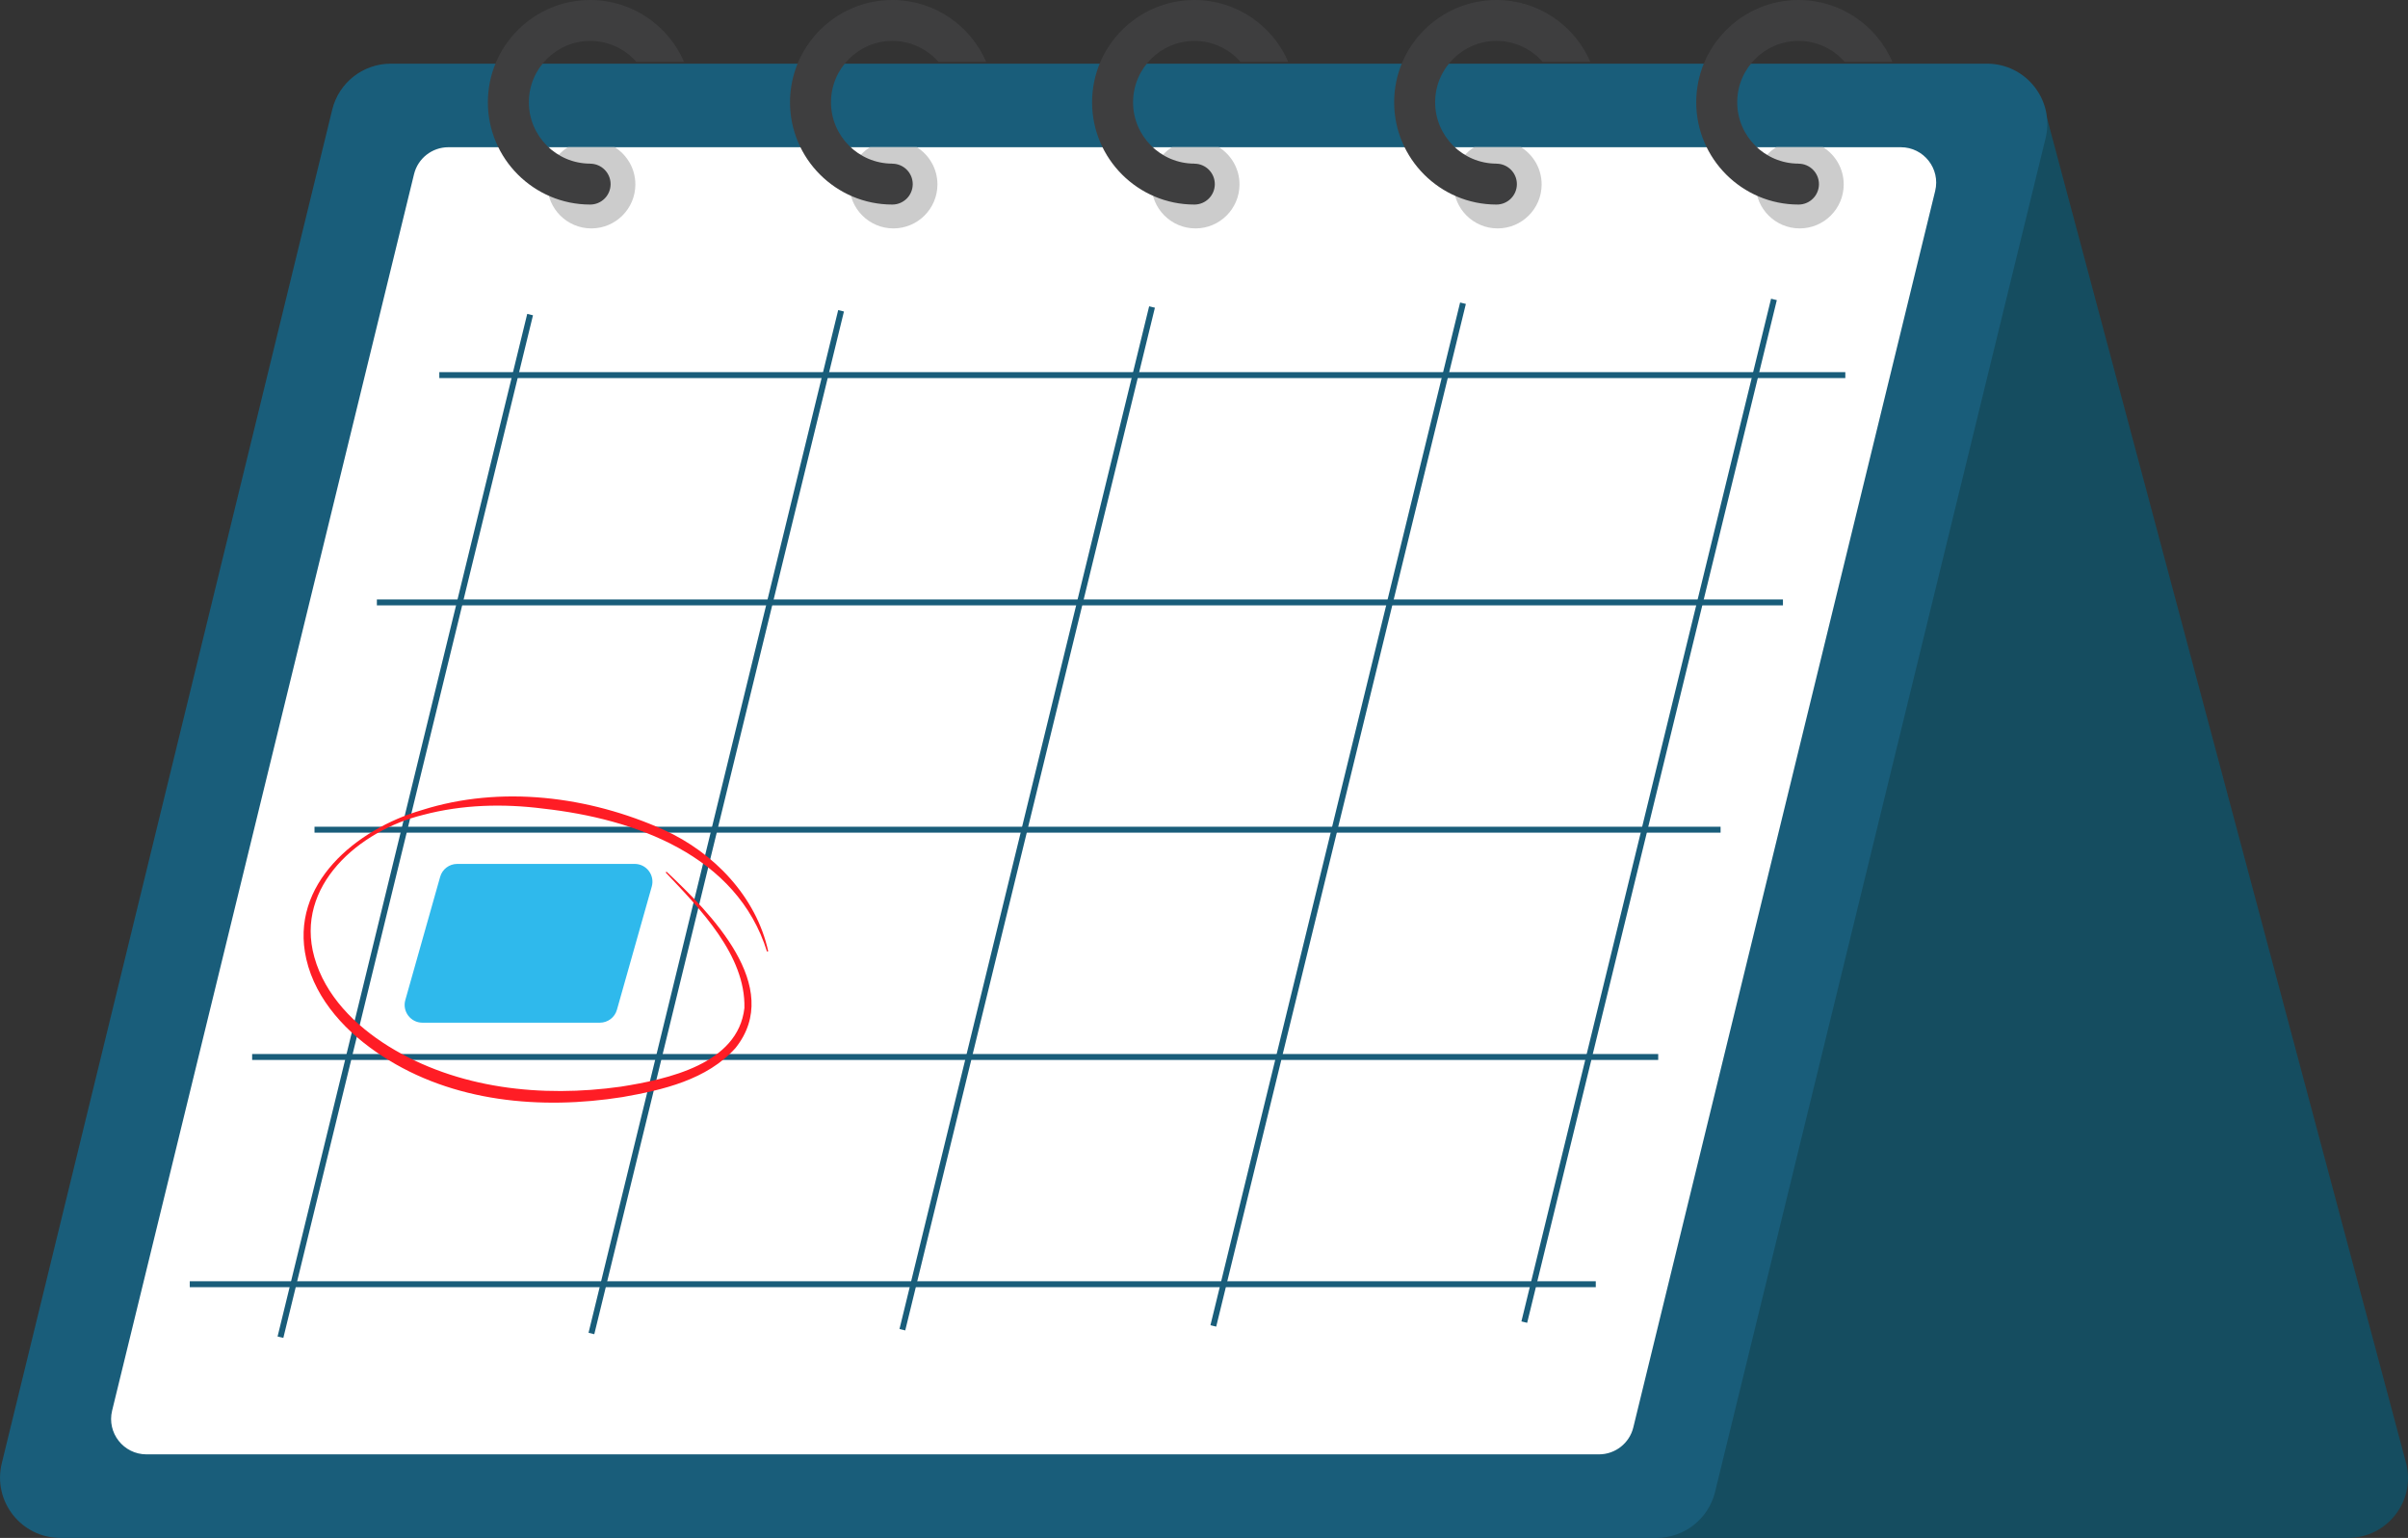 <svg xmlns="http://www.w3.org/2000/svg" id="Calque_2" data-name="Calque 2" viewBox="0 0 406.55 259.69"><rect x="0" y="0" width="406.55" height="259.69" fill="#333333" stroke="none"/><defs><style>      .cls-1 {        fill: #fff;      }      .cls-2 {        fill: #ff1d25;      }      .cls-3 {        fill: #195d7a;      }      .cls-4 {        fill: #ccc;      }      .cls-5 {        fill: #2fb9ec;      }      .cls-6 {        fill: #154d60;      }      .cls-7 {        fill: none;        stroke: #195d7a;        stroke-miterlimit: 10;      }      .cls-8 {        fill: #3e3e3f;      }    </style></defs><g id="Calque_1-2" data-name="Calque 1"><path class="cls-6" d="M345.61,19.95l-126.79,239.74h177.61c6.56,0,11.39-6.15,9.83-12.52l-60.65-227.22Z"></path><path class="cls-3" d="M10.19,259.69h269.48c4.69,0,8.78-3.21,9.89-7.77l55.8-228.57c1.57-6.41-3.29-12.6-9.89-12.6H65.98c-4.69,0-8.78,3.21-9.89,7.77L.3,247.09c-1.57,6.41,3.29,12.6,9.89,12.6Z"></path><path class="cls-1" d="M24.73,245.58h245.23c2.75,0,5.15-1.88,5.8-4.56l50.96-208.77c.92-3.76-1.93-7.39-5.8-7.39H75.7c-2.75,0-5.15,1.88-5.8,4.56L18.93,238.19c-.92,3.76,1.93,7.39,5.8,7.39Z"></path><line class="cls-7" x1="47.35" y1="225.8" x2="89.5" y2="53.12"></line><line class="cls-7" x1="99.85" y1="225.17" x2="142" y2="52.48"></line><line class="cls-7" x1="152.35" y1="224.53" x2="194.5" y2="51.84"></line><line class="cls-7" x1="204.85" y1="223.89" x2="247" y2="51.2"></line><line class="cls-7" x1="257.35" y1="223.25" x2="299.5" y2="50.56"></line><line class="cls-7" x1="74.17" y1="63.34" x2="311.55" y2="63.34"></line><line class="cls-7" x1="63.63" y1="101.72" x2="301.02" y2="101.72"></line><line class="cls-7" x1="53.1" y1="140.1" x2="290.49" y2="140.1"></line><line class="cls-7" x1="42.57" y1="178.48" x2="279.96" y2="178.48"></line><line class="cls-7" x1="32.04" y1="216.85" x2="269.42" y2="216.85"></line><path class="cls-5" d="M71.31,172.69h29.96c1.35,0,2.53-.89,2.89-2.19l5.88-20.8c.54-1.92-.9-3.82-2.89-3.82h-29.95c-1.35,0-2.53.89-2.89,2.19l-5.88,20.8c-.54,1.92.9,3.82,2.89,3.82Z"></path><path class="cls-2" d="M129.5,160.7c-5.06-16.3-22.29-22.43-37.79-24.16-6.74-.86-13.66-.69-20.27,1.06-10.73,2.62-21.74,11.96-18.37,24.02,1.82,6.51,6.88,11.54,12.52,15.05,11.63,7.2,25.89,8.7,39.24,6.82,7.88-1.25,19.77-3.8,20.85-13.27.23-8.92-7.52-16.78-13.29-22.89,0,0,.14-.14.14-.14,7.34,6.9,19.89,19.43,11.66,29.76-4.81,5.39-12.32,7.11-19.09,8.3-13.77,2.18-28.66.86-40.56-6.93-5.87-3.79-11.22-9.36-12.83-16.38-2.9-12.68,8.51-21.95,19.51-25.15,13.36-4.24,28.21-2.34,40.86,3.34,8.46,3.84,15.6,11.3,17.62,20.5,0,0-.19.05-.19.05h0Z"></path><path class="cls-4" d="M103.78,24.85h-7.89c-2.09,1.31-3.48,3.63-3.48,6.29,0,4.1,3.33,7.43,7.43,7.43s7.43-3.33,7.43-7.43c0-2.65-1.39-4.97-3.48-6.29Z"></path><path class="cls-8" d="M99.65,27.63c-5.71,0-10.36-4.65-10.36-10.36s4.65-10.36,10.36-10.36c3.1,0,5.88,1.37,7.78,3.53h8.06c-2.65-6.13-8.75-10.44-15.85-10.44-9.52,0-17.27,7.75-17.27,17.27s7.75,17.27,17.27,17.27c1.91,0,3.45-1.55,3.45-3.45s-1.55-3.45-3.45-3.45Z"></path><path class="cls-4" d="M154.78,24.85h-7.89c-2.09,1.31-3.48,3.63-3.48,6.29,0,4.1,3.33,7.43,7.43,7.43s7.43-3.33,7.43-7.43c0-2.65-1.39-4.97-3.48-6.29Z"></path><path class="cls-8" d="M150.66,27.63c-5.71,0-10.36-4.65-10.36-10.36s4.65-10.36,10.36-10.36c3.1,0,5.88,1.37,7.78,3.53h8.06c-2.65-6.13-8.75-10.44-15.85-10.44-9.52,0-17.27,7.75-17.27,17.27s7.75,17.27,17.27,17.27c1.91,0,3.45-1.55,3.45-3.45s-1.55-3.45-3.45-3.45Z"></path><path class="cls-4" d="M205.78,24.85h-7.89c-2.09,1.31-3.48,3.63-3.48,6.29,0,4.1,3.33,7.43,7.43,7.43s7.43-3.33,7.43-7.43c0-2.65-1.39-4.97-3.48-6.29Z"></path><path class="cls-8" d="M201.66,27.63c-5.71,0-10.36-4.65-10.36-10.36s4.65-10.36,10.36-10.36c3.1,0,5.88,1.37,7.78,3.53h8.06c-2.65-6.13-8.75-10.44-15.85-10.44-9.52,0-17.27,7.75-17.27,17.27s7.75,17.27,17.27,17.27c1.91,0,3.45-1.55,3.45-3.45s-1.55-3.45-3.45-3.45Z"></path><path class="cls-4" d="M256.79,24.85h-7.89c-2.09,1.31-3.48,3.63-3.48,6.29,0,4.1,3.33,7.43,7.43,7.43s7.43-3.33,7.43-7.43c0-2.65-1.39-4.97-3.48-6.29Z"></path><path class="cls-8" d="M252.66,27.63c-5.71,0-10.36-4.65-10.36-10.36s4.65-10.36,10.36-10.36c3.1,0,5.88,1.37,7.78,3.53h8.06c-2.65-6.13-8.75-10.44-15.85-10.44-9.52,0-17.27,7.75-17.27,17.27s7.75,17.27,17.27,17.27c1.91,0,3.45-1.55,3.45-3.45s-1.55-3.45-3.45-3.45Z"></path><path class="cls-4" d="M307.79,24.85h-7.89c-2.09,1.31-3.48,3.63-3.48,6.29,0,4.1,3.33,7.43,7.43,7.43s7.43-3.33,7.43-7.43c0-2.65-1.39-4.97-3.48-6.29Z"></path><path class="cls-8" d="M303.66,27.63c-5.71,0-10.36-4.65-10.36-10.36s4.65-10.36,10.36-10.36c3.1,0,5.88,1.37,7.78,3.53h8.06c-2.65-6.13-8.75-10.44-15.85-10.44-9.52,0-17.27,7.75-17.27,17.27s7.75,17.27,17.27,17.27c1.91,0,3.45-1.55,3.45-3.45s-1.55-3.45-3.45-3.45Z"></path></g></svg>